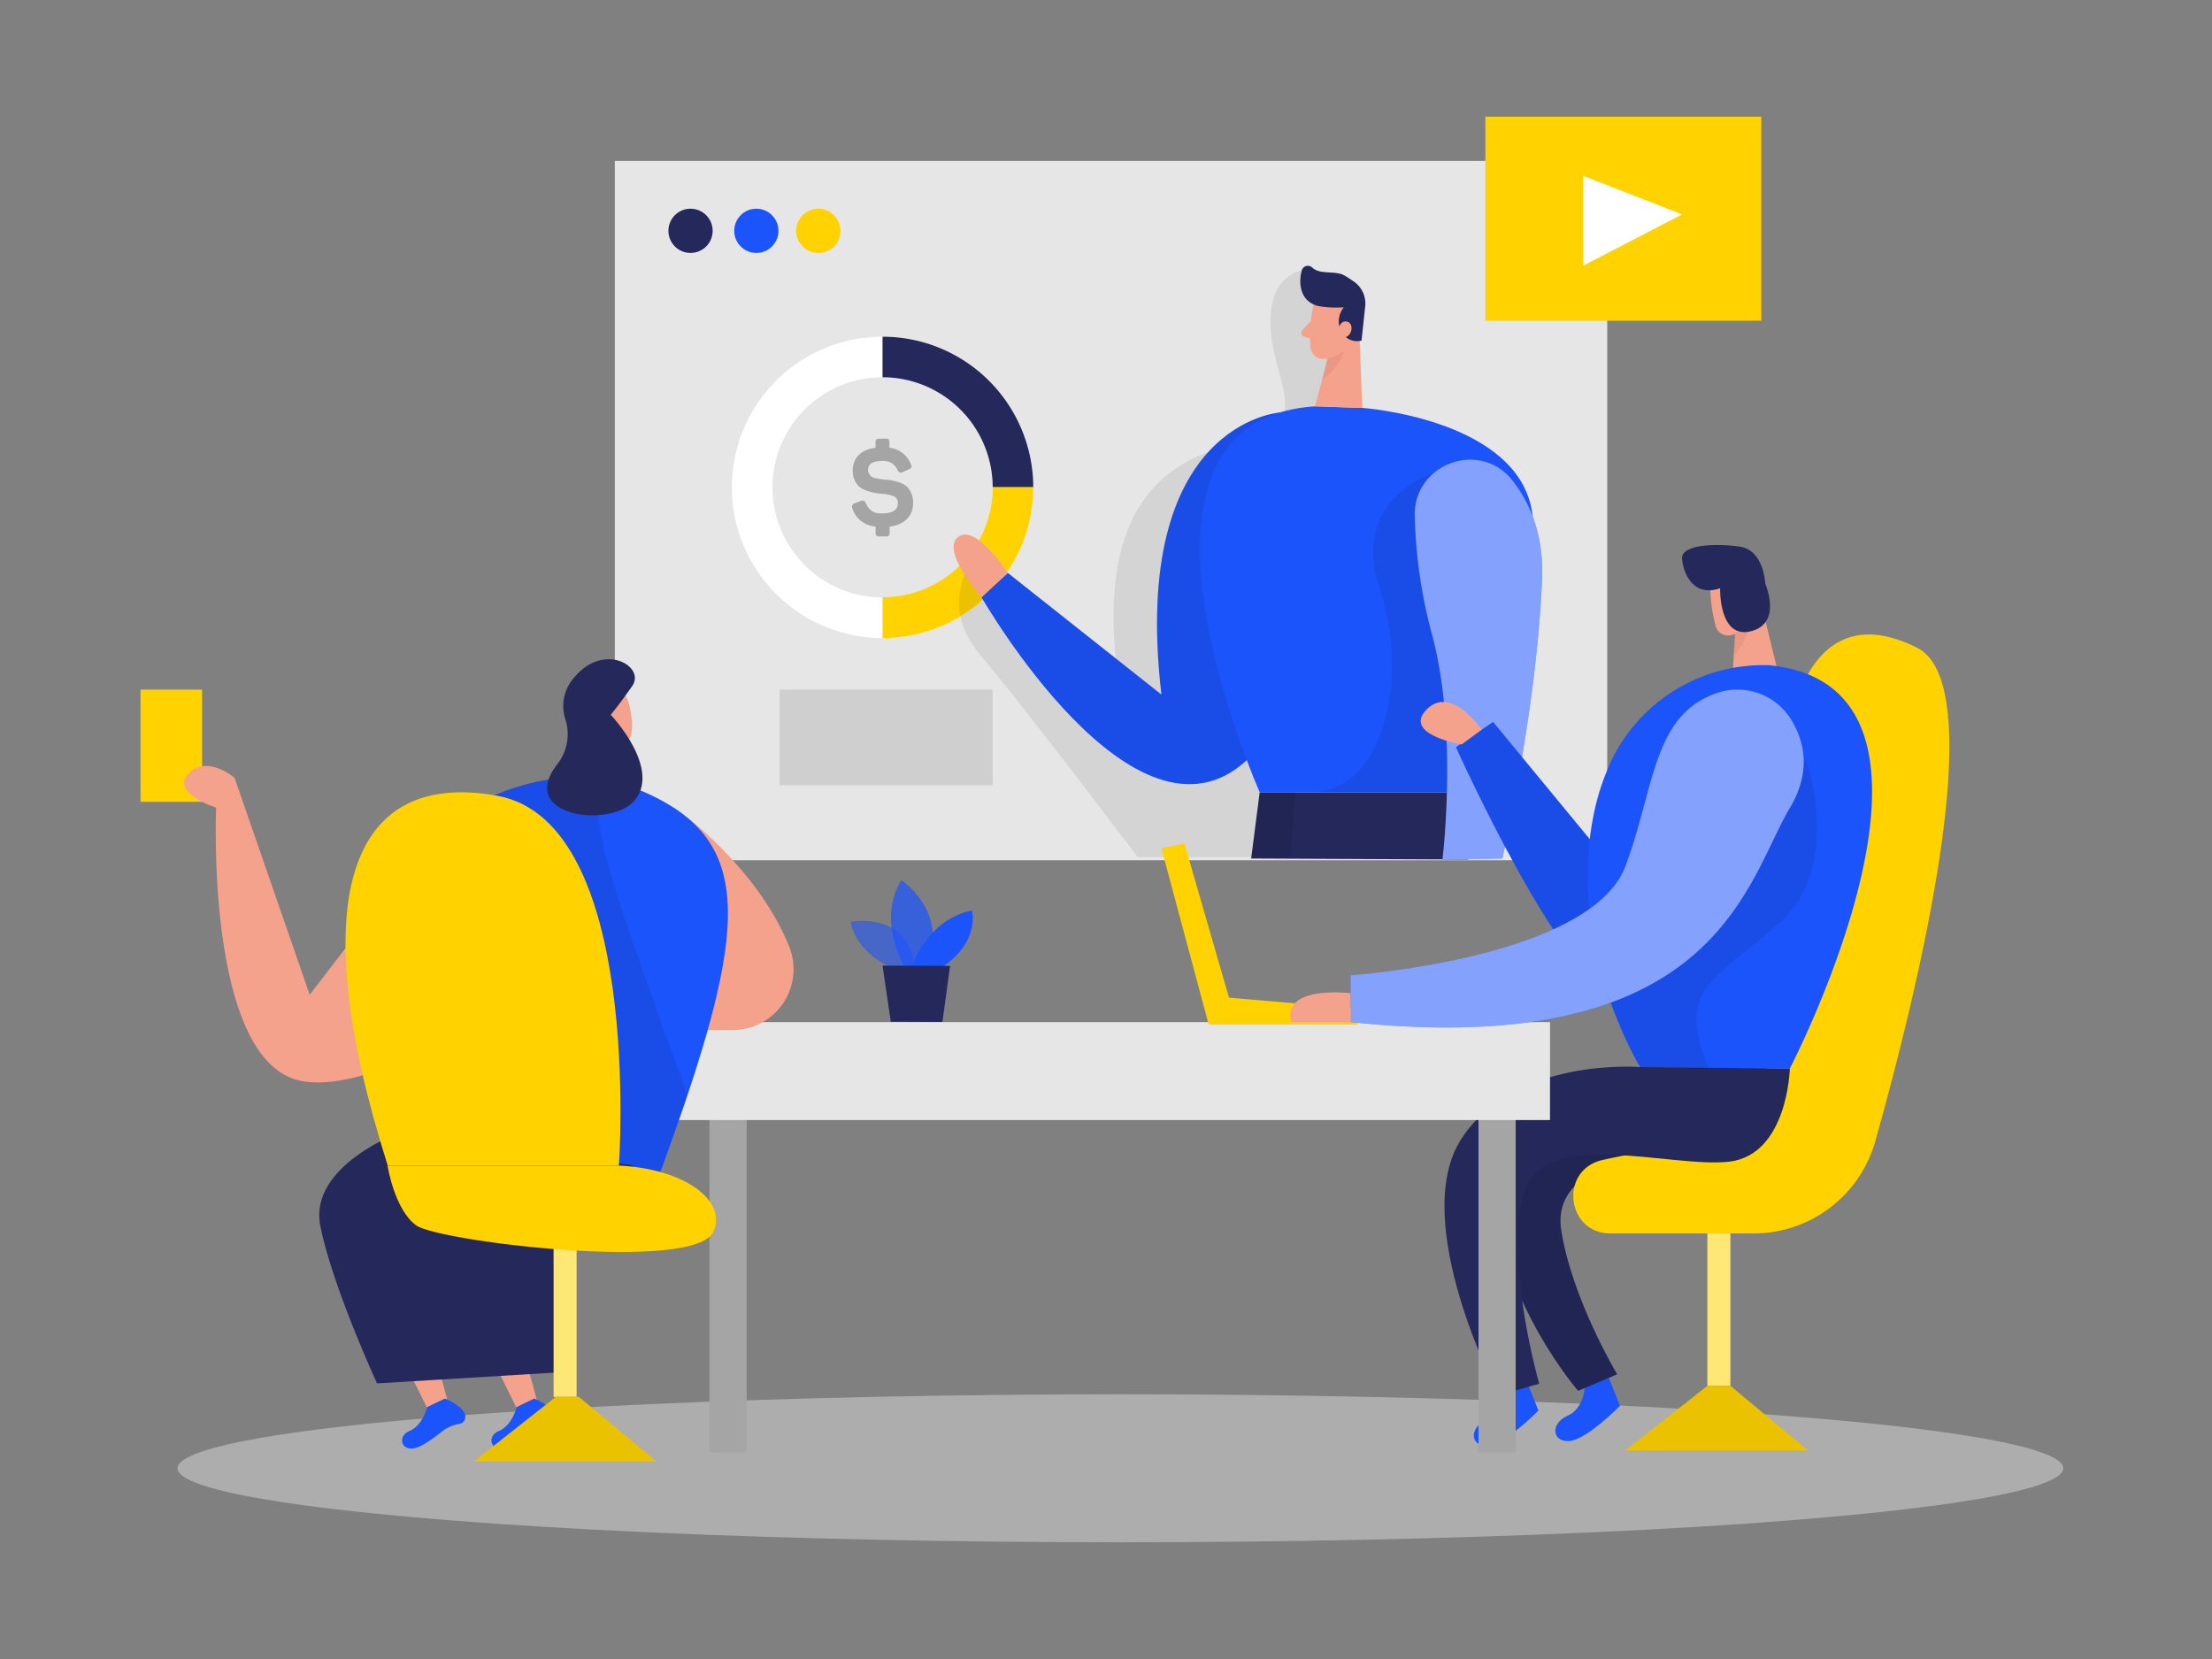 <svg id="Layer_1" data-name="Layer 1" xmlns="http://www.w3.org/2000/svg" viewBox="0 0 400 300"><rect x="0" y="0" width="400" height="300" fill="#808080" stroke="none"/><title>#120_online presentation_twocolour</title><rect x="111.18" y="29.1" width="179.46" height="126.46" fill="#e6e6e6"/><path d="M159.59,115.38a27.25,27.25,0,1,1,27.26-27.25A27.28,27.28,0,0,1,159.59,115.38Zm0-47.16a19.91,19.91,0,1,0,19.92,19.91A19.93,19.93,0,0,0,159.59,68.22Z" fill="#fff"/><path d="M186.85,88.13h-7.34a19.94,19.94,0,0,0-19.92-19.91V60.88A27.28,27.28,0,0,1,186.85,88.13Z" fill="#24285b"/><path d="M159.59,115.38V108a19.94,19.94,0,0,0,19.92-19.91h7.34A27.28,27.28,0,0,1,159.59,115.38Z" fill="#ffd200"/><polygon points="227.79 143.27 226.25 155.25 265.5 155.43 262.41 143.27 227.79 143.27" fill="#24285b"/><path d="M235.4,48.91s-5.66.75-5.66,9.09,4.6,13.85,1.68,19.1S196.49,75.85,202,121.35l-26.07-20s-6.5,7.87,1.41,17.18S205.74,155,205.74,155h27.59l1.81-23.69L241,69.85l.58-16.25Z" opacity="0.08"/><path d="M231.42,74.6s-27.13,1.81-21.4,51l-27.78-22L177.49,108s27.67,48.3,48,29.43Z" fill="#1c54fc"/><path d="M231.42,74.6s-27.13,1.81-21.4,51l-27.78-22L177.49,108s27.67,48.3,48,29.43Z" opacity="0.08"/><path d="M237.79,73.48l8.56.28s26.39,1.84,30.39,17.34-14.33,52.17-14.33,52.17H227.8S197.84,76.12,237.79,73.48Z" fill="#1c54fc"/><rect x="25.41" y="124.71" width="11.14" height="20.28" fill="#ffd200"/><path d="M259.51,85.37S244,90,249.49,106.43s.6,36-11.7,36.84h24.62l11.67-31.92Z" opacity="0.08"/><path d="M255.84,93.39c-.33-9.53,11.83-14,17.69-6.46,3.3,4.23,5.65,10,5.32,17.92-1,23.75-7.18,50.4-7.18,50.4l-10.83.23s2.92-23.46-2-41.17A90,90,0,0,1,255.84,93.39Z" fill="#1c54fc"/><path d="M255.84,93.39c-.33-9.53,11.83-14,17.69-6.46,3.3,4.23,5.65,10,5.32,17.92-1,23.75-7.18,50.4-7.18,50.4l-10.83.23s2.92-23.46-2-41.17A90,90,0,0,1,255.84,93.39Z" fill="#fff" opacity="0.46"/><path d="M298.69,165.35,270,130.55l-6.72,4.57s19.88,44.18,29.19,44.33S298.69,165.35,298.69,165.35Z" fill="#1c54fc"/><path d="M298.69,165.35,270,130.55l-6.72,4.57s19.88,44.18,29.19,44.33S298.69,165.35,298.69,165.35Z" opacity="0.08"/><path d="M74.78,155.52,56,179.88,42.41,140.64s-5-4.25-8.33-.75,5,6.16,5,6.16-2,45.32,15,49.33C67.3,198.49,99,181,96.19,160.89,94.76,150.48,81.2,147.2,74.78,155.52Z" fill="#f4a28c"/><ellipse cx="202.6" cy="265.51" rx="170.5" ry="13.38" fill="#e6e6e6" opacity="0.45"/><path d="M237.52,55.06a29.16,29.16,0,0,0-.55,7.83,2.37,2.37,0,0,0,2.68,2,5.25,5.25,0,0,0,4.54-3.43l1.89-3.94a4.25,4.25,0,0,0-1.33-4.72C242.33,50.62,238,52.21,237.52,55.06Z" fill="#f4a28c"/><polygon points="245.74 58.27 246.35 73.76 237.79 73.48 240.78 62.33 245.74 58.27" fill="#f4a28c"/><path d="M238.66,55.39a19,19,0,0,0,4.36.18,3.94,3.94,0,0,0-.51,4.3,3.21,3.21,0,0,0,3.7,1.72l.64-6A4.84,4.84,0,0,0,244.94,51a19.26,19.26,0,0,0-1.9-1.22c-1.66-.9-4.34-.05-5.75-1.4a1.14,1.14,0,0,0-1.89.53c-.49,1.8-.5,4.72,1.86,6A4.27,4.27,0,0,0,238.66,55.39Z" fill="#24285b"/><path d="M242,59.67s.25-1.81,1.59-1.51,1,2.91-.88,2.94Z" fill="#f4a28c"/><path d="M237.06,58l-1.52,1.66a.75.75,0,0,0,.33,1.23l1.75.55Z" fill="#f4a28c"/><path d="M240,64.74A5.61,5.61,0,0,0,243,63.43s-.46,2.8-3.88,5.21Z" fill="#ce8172" opacity="0.31"/><path d="M286.57,250.72s-.05,3.94-3.13,5.3-2.84,4.74.29,4.57,9.21-6.37,9.21-6.37l-2.26-5.71Z" fill="#1c54fc"/><path d="M298.69,209.34s-18.35.81-16.35,13.26,10.09,25.91,10.09,25.91l-7.05,3s-14-16.08-15.38-35.91S296.71,200.13,298.69,209.34Z" fill="#24285b"/><path d="M298.69,209.34s-18.35.81-16.35,13.26,10.09,25.91,10.09,25.91l-7.05,3s-14-16.08-15.38-35.91S296.71,200.13,298.69,209.34Z" opacity="0.08"/><path d="M271.83,251.57s-.06,4-3.13,5.3-2.84,4.75.29,4.57,9.21-6.36,9.21-6.36l-2.26-5.71Z" fill="#1c54fc"/><rect x="308.76" y="214.88" width="4.14" height="35.71" fill="#ffd200"/><rect x="308.76" y="214.88" width="4.14" height="35.71" fill="#fff" opacity="0.46"/><path d="M324.55,128.32s3.8-20.42,22.13-11.18c13.52,6.81.32,61.13-7.56,89.21a22.88,22.88,0,0,1-22,16.7H291.22c-7.9,0-9.31-11.27-1.66-13.23l.46-.11c4.45-1,9.68-1.84,14.45-2.47a17.66,17.66,0,0,0,15.32-16.17Z" fill="#ffd200"/><polygon points="308.76 250.59 293.93 262.28 326.93 262.28 312.9 250.59 308.76 250.59" fill="#ffd200"/><polygon points="308.76 250.59 293.93 262.28 326.93 262.28 312.9 250.59 308.76 250.59" opacity="0.08"/><path d="M309.27,105.55a29.27,29.27,0,0,0,1,7.78,2.38,2.38,0,0,0,3,1.47,5.25,5.25,0,0,0,3.76-4.27l1.07-4.23a4.26,4.26,0,0,0-2.24-4.37C313.1,100.24,309.13,102.67,309.27,105.55Z" fill="#f4a28c"/><polygon points="317.96 107.06 321.65 122.11 313.22 123.55 313.92 112.02 317.96 107.06" fill="#f4a28c"/><path d="M313.66,114.54a5.59,5.59,0,0,0,2.62-1.87s.11,2.83-2.76,5.88Z" fill="#ce8172" opacity="0.31"/><path d="M320,120.3h0a30.46,30.46,0,0,0-28.29,16.6,42.24,42.24,0,0,0-3.63,10.95c-4.6,23.79,8.52,45.15,8.52,45.15l27.06.23S359.44,124.32,320,120.3Z" fill="#1c54fc"/><path d="M323.66,193.23s-.37,15.48-10.85,16.82-34.47-6.74-37.47,6.33,3,33.85,3,33.85L271,252.28s-16.41-31.42-6.75-46.32,32.35-13,32.35-13Z" fill="#24285b"/><path d="M326.61,137.47s6.86,19.17-5,29.58S303,178.75,309,193.23L296.6,193s-6.48-11.8-7.79-20.17S326.61,137.47,326.61,137.47Z" opacity="0.08"/><rect x="128.3" y="195.36" width="6.72" height="67.26" fill="#a5a5a5"/><rect x="267.36" y="195.36" width="6.72" height="67.26" fill="#a5a5a5"/><rect x="121.53" y="184.83" width="158.76" height="17.71" fill="#e6e6e6"/><polygon points="218.57 185.27 210.02 153.4 214.18 152.51 222.24 180.41 245.57 182.41 245.57 185.27 218.57 185.27" fill="#ffd200"/><path d="M124.34,147.89s12.82,9.62,18.31,23.13a11,11,0,0,1-10.12,15.24l-15,.1Z" fill="#f4a28c"/><polygon points="109.41 134.9 108.25 141.62 102.19 142.06 105.88 131.31 109.41 134.9" fill="#f4a28c"/><path d="M107.29,125a4,4,0,0,1,6.41,2.17c.81,3.08,1.38,7.58-2.19,8-5.47.56-6.43-6.49-6.43-6.49A7.37,7.37,0,0,1,107.29,125Z" fill="#f4a28c"/><path d="M108.34,130s-.56-1.41-1.68-.44.37,2.53,1.25,2.21S108.34,130,108.34,130Z" fill="#f4a28c"/><path d="M86.09,145.32s14.58-8.09,27.55-3.25c23.62,8.8,22.32,24.64,5.74,70l-21.75.12Z" fill="#1c54fc"/><path d="M108.4,140.77s-1.41,3.45,1,13.5S124.34,198,124.34,198l-5,14.09h-7.91L87.14,144.79S98.14,139.08,108.4,140.77Z" opacity="0.08"/><path d="M100.82,138.14a8.84,8.84,0,0,0,1.39-8.16,7.68,7.68,0,0,1,1.77-7.62c5.28-6.26,12.83-1.84,10.33,1.72s-3.87,5.18-3.87,5.18,9.12,9.58,4.36,15.43C110.57,149.89,93.29,147.7,100.82,138.14Z" fill="#24285b"/><polygon points="66.15 232.25 77.55 255.22 81.26 254.49 74.17 228.28 66.15 232.25" fill="#f4a28c"/><path d="M77.25,254.44s-.77,3.33-3.26,4.36-1.22,4.65,2.54,2.44a25.26,25.26,0,0,0,3.32-2.33,7.07,7.07,0,0,1,3.36-1.46,1.16,1.16,0,0,0,.9-1c.5-1.84-3.66-3.55-3.66-3.55Z" fill="#1c54fc"/><polygon points="82.32 232.25 93.72 255.22 97.43 254.49 90.34 228.28 82.32 232.25" fill="#f4a28c"/><path d="M93.42,254.44s-.76,3.33-3.26,4.36-1.22,4.65,2.54,2.44A25.26,25.26,0,0,0,96,258.91a7.07,7.07,0,0,1,3.36-1.46,1.18,1.18,0,0,0,.91-1c.49-1.84-3.67-3.55-3.67-3.55Z" fill="#1c54fc"/><path d="M72.7,204.6s-17,6.09-14.77,17.14,10.25,28.42,10.25,28.42l34.56-2.1s-8.28-30.34,9.47-31.18l2.35-6.11Z" fill="#24285b"/><path d="M162.69,175.52s-7.32-2-8.91-8.81c0,0,11.34-2.29,11.66,9.41Z" fill="#1c54fc" opacity="0.58"/><path d="M163.58,174.8s-5.11-8.09-.61-15.64c0,0,8.62,5.47,4.79,15.65Z" fill="#1c54fc" opacity="0.73"/><path d="M164.9,174.8s2.7-8.54,10.87-10.15c0,0,1.53,5.54-5.29,10.17Z" fill="#1c54fc"/><polygon points="159.59 174.61 161.08 184.76 170.42 184.8 171.8 174.66 159.59 174.61" fill="#24285b"/><rect x="100.12" y="216.88" width="4.14" height="35.71" fill="#ffd200"/><rect x="100.12" y="216.88" width="4.14" height="35.71" fill="#fff" opacity="0.46"/><polygon points="100.52 252.59 85.69 264.28 118.69 264.28 104.66 252.59 100.52 252.59" fill="#ffd200"/><polygon points="100.52 252.59 85.69 264.28 118.69 264.28 104.66 252.59 100.52 252.59" opacity="0.08"/><path d="M111.92,210.77s4.47-62.08-22-66.87-35.3,18-19.81,66.87Z" fill="#ffd200"/><path d="M70.08,210.77s1.23,8,5.23,10.85,50.48,8.57,53.73,1.06c2.43-5.61-5.25-11.32-17.12-11.91Z" fill="#ffd200"/><path d="M311.05,106.38s-.27,9.19,5.53,7.78,2.64-8.59,2.64-8.59-.21-6.08-4.6-6.72S304,98.46,304.17,101,306.11,108.07,311.05,106.38Z" fill="#24285b"/><path d="M310.33,125.37A11.42,11.42,0,0,1,323.82,130c2.4,3.85,3.84,9.4-.16,16.1-7.92,13.25-13.17,45.71-79.42,38.73v-8.47s43.38-3,49.69-19.73C299.25,142.5,298.79,129.43,310.33,125.37Z" fill="#1c54fc"/><path d="M310.33,125.37A11.42,11.42,0,0,1,323.82,130c2.4,3.85,3.84,9.4-.16,16.1-7.92,13.25-13.17,45.71-79.42,38.73v-8.47s43.38-3,49.69-19.73C299.25,142.5,298.79,129.43,310.33,125.37Z" fill="#fff" opacity="0.46"/><path d="M244.24,179.6s-12.5-1.54-10.75,5.23h10.75Z" fill="#f4a28c"/><path d="M267.92,131.94s-5.5-8.16-9.94-3.64,6.34,6.32,6.34,6.32Z" fill="#f4a28c"/><path d="M160.19,79.31c.49,0,.64.17.64.66v1a4.7,4.7,0,0,1,3.87,2.92c.25.51.14.78-.42,1l-1,.47c-.49.23-.72.12-1-.38a2.64,2.64,0,0,0-2.7-1.62c-1.79,0-2.61.52-2.61,1.72a1.59,1.59,0,0,0,1.46,1.41,10.19,10.19,0,0,0,1.51.23,9.94,9.94,0,0,1,2.8.55A3.79,3.79,0,0,1,164,88a4.07,4.07,0,0,1,1.12,3c0,2.29-1.54,3.85-4.25,4.25v1.1c0,.48-.15.65-.64.65H159c-.49,0-.66-.17-.66-.65V95.22a4.76,4.76,0,0,1-4.2-3.24.69.69,0,0,1,.48-1l1-.38c.53-.18.76-.06,1,.47a2.74,2.74,0,0,0,2.84,1.77c1.94,0,2.9-.61,2.9-1.86a1.28,1.28,0,0,0-.9-1.3,7.1,7.1,0,0,0-2.08-.4,9.44,9.44,0,0,1-2.82-.61,3.73,3.73,0,0,1-1.22-.7,3.81,3.81,0,0,1-1.14-2.86c0-2.27,1.43-3.79,4.12-4.14V80c0-.49.17-.66.66-.66Z" fill="#a5a5a5"/><rect x="140.99" y="124.71" width="38.51" height="17.29" fill="#a5a5a5" opacity="0.35"/><path d="M182.24,103.6s-5.79-9-9-6.5S177.49,108,177.49,108Z" fill="#f4a28c"/><rect x="268.6" y="21.1" width="49.9" height="36.9" fill="#ffd200"/><polygon points="286.25 31.77 286.25 48.06 304.17 38.77 286.25 31.77" fill="#fff"/><circle cx="124.87" cy="41.74" r="4" fill="#24285b"/><circle cx="136.77" cy="41.74" r="4" fill="#1c54fc"/><circle cx="147.98" cy="41.74" r="4" fill="#ffd200"/></svg>